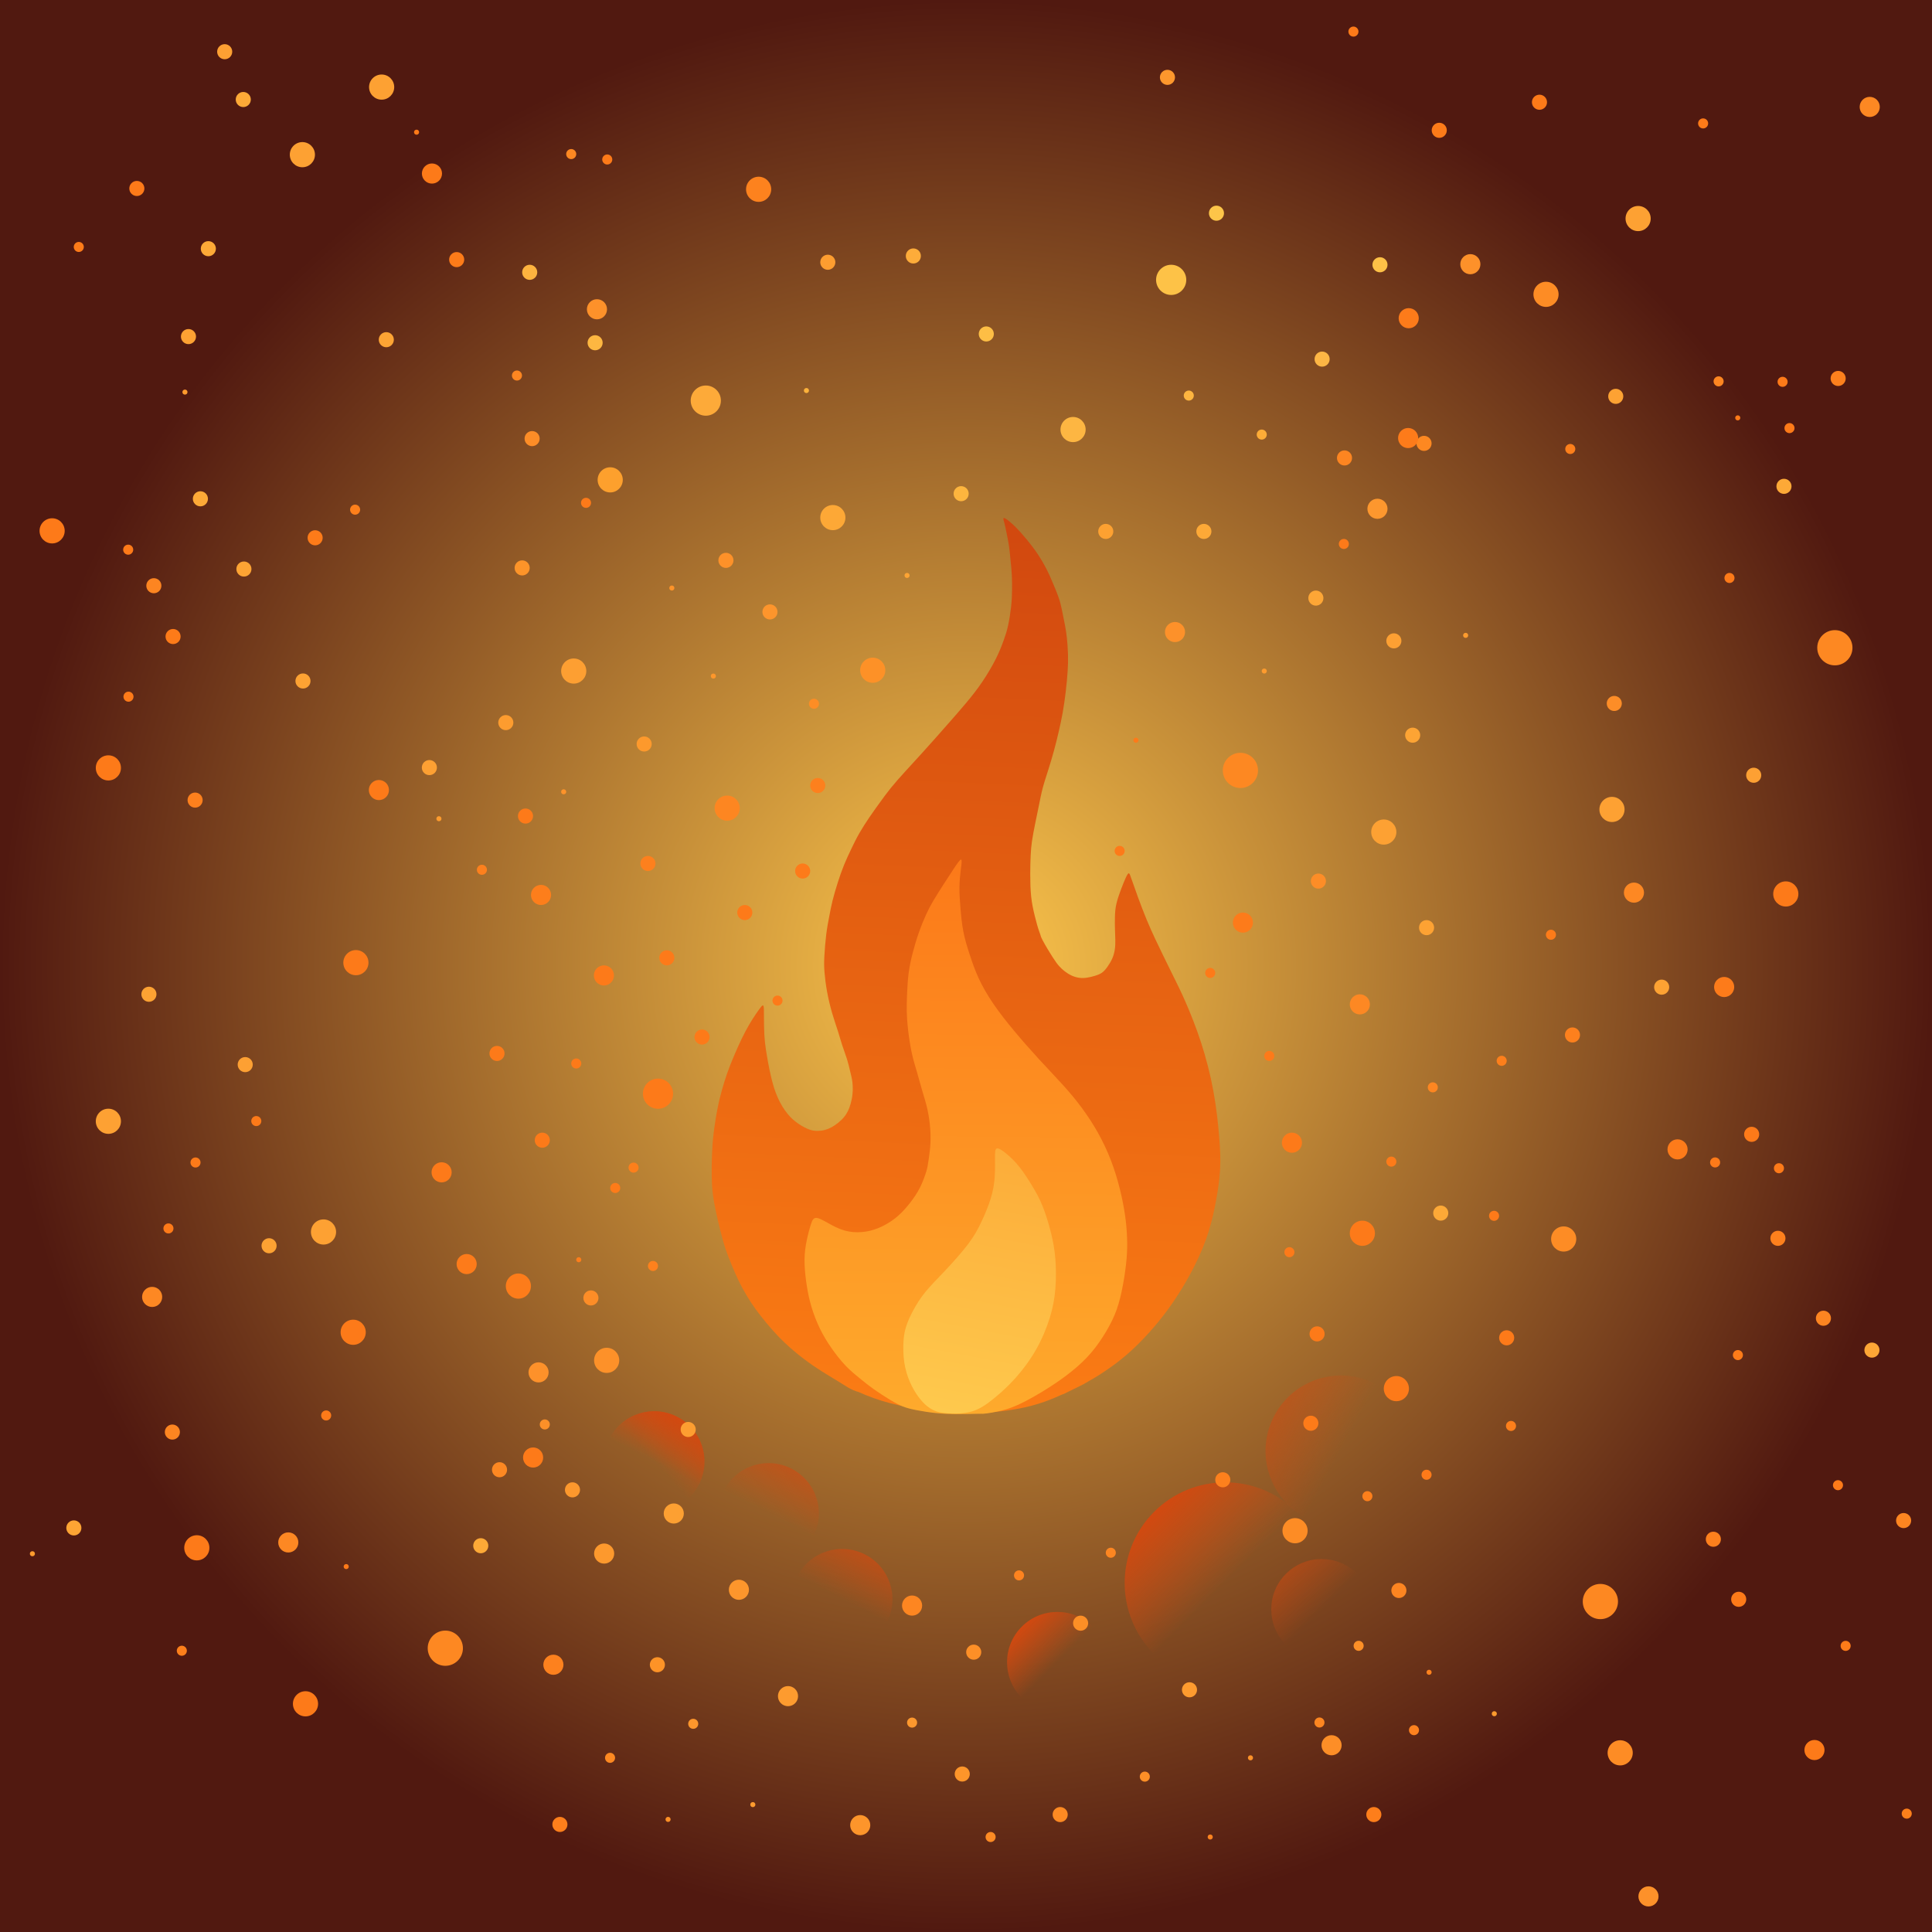 <svg width="1920" height="1920" version="1.1" viewBox="0 0 1920 1920" xmlns="http://www.w3.org/2000/svg" xmlns:xlink="http://www.w3.org/1999/xlink">
 <defs>
  <linearGradient id="a">
   <stop stop-color="#d24910" offset="0"/>
   <stop stop-color="#d24910" stop-opacity="0" offset=".5"/>
  </linearGradient>
  <linearGradient id="aj">
   <stop stop-color="#fec74c" offset="0"/>
   <stop stop-color="#511910" offset="1"/>
  </linearGradient>
  <linearGradient id="ae" x1="493.21" x2="533.15" y1="1183.3" y2="972.71" gradientUnits="userSpaceOnUse">
   <stop stop-color="#fec94d" offset="0"/>
   <stop stop-color="#fcac39" offset="1"/>
  </linearGradient>
  <linearGradient id="ao" x1="501.7" x2="505.78" y1="1183.6" y2="742.88" gradientUnits="userSpaceOnUse">
   <stop stop-color="#feaa2c" offset="0"/>
   <stop stop-color="#fc7919" offset="1"/>
  </linearGradient>
  <linearGradient id="an" x1="509.03" x2="541.34" y1="1183.9" y2="470.54" gradientTransform="matrix(1.25,0,0,1.25,320,0)" gradientUnits="userSpaceOnUse">
   <stop stop-color="#fb7c14" offset="0"/>
   <stop stop-color="#d1480f" offset="1"/>
  </linearGradient>
  <linearGradient id="ai" x1="512" x2="512" y2="1536" gradientTransform="scale(1.875,1.25)" gradientUnits="userSpaceOnUse">
   <stop stop-color="#08080d" offset="0"/>
   <stop stop-color="#511910" offset="1"/>
  </linearGradient>
  <radialGradient id="aa" cx="512" cy="768" r="512" gradientTransform="matrix(1.875,0,0,1.875,0,-480)" gradientUnits="userSpaceOnUse" xlink:href="#aj"/>
  <linearGradient id="ah" x1="504" x2="704" y1="1386" y2="1386" gradientTransform="translate(1369.4 -1134.7)" gradientUnits="userSpaceOnUse" xlink:href="#a"/>
  <linearGradient id="ag" x1="504" x2="704" y1="1386" y2="1386" gradientTransform="matrix(.5 0 0 .5 1609.1 -267.95)" gradientUnits="userSpaceOnUse" xlink:href="#a"/>
  <linearGradient id="af" x1="504" x2="704" y1="1386" y2="1386" gradientTransform="matrix(.5 0 0 .5 1757.6 -490.78)" gradientUnits="userSpaceOnUse" xlink:href="#a"/>
  <linearGradient id="aq" x1="504" x2="704" y1="1386" y2="1386" gradientTransform="matrix(.75 0 0 .75 1402.6 -397.58)" gradientUnits="userSpaceOnUse" xlink:href="#a"/>
  <linearGradient id="ap" x1="504" x2="704" y1="1386" y2="1386" gradientTransform="matrix(.5 0 0 .5 687.32 -2059.3)" gradientUnits="userSpaceOnUse" xlink:href="#a"/>
  <linearGradient id="am" x1="504" x2="704" y1="1386" y2="1386" gradientTransform="matrix(.5 0 0 .5 729.78 -2163.3)" gradientUnits="userSpaceOnUse" xlink:href="#a"/>
  <linearGradient id="al" x1="504" x2="704" y1="1386" y2="1386" gradientTransform="matrix(.5 0 0 .5 190.26 -2206.3)" gradientUnits="userSpaceOnUse" xlink:href="#a"/>
  <linearGradient id="ak" x1="504" x2="704" y1="1386" y2="1386" gradientTransform="matrix(.5 0 0 .5 693.35 -1934.6)" gradientUnits="userSpaceOnUse" xlink:href="#a"/>
 </defs>
 <g>
  <rect width="1920" height="1920" fill="url(#ai)"/>
  <rect width="1920" height="1920" fill="url(#aa)" style="mix-blend-mode:overlay"/>
  <rect width="1920" height="1920" fill="url(#aa)" opacity=".5" style="mix-blend-mode:overlay"/>
 </g>
 <g transform="translate(3.578 -74.674)">
  <path d="m993.94 589.47c-.156.057-.256.183-.305.378-.195.781.43 2.657 1.121 5.418.69 2.76 1.444 6.406 2.239 10.312.794 3.906 1.627 8.072 2.239 12.434.612 4.362 1.004 8.92 1.46 13.503.456 4.583.977 9.192 1.25 14.348.274 5.156.298 10.859.22 16.028-.078 5.169-.26 9.805-.911 15.703-.651 5.899-1.772 13.061-2.996 18.66-1.224 5.599-2.552 9.635-4.375 14.7-1.823 5.065-4.141 11.16-7.734 18.335-3.594 7.175-8.462 15.429-13.423 22.786-4.961 7.357-10.014 13.815-16.003 20.977-5.99 7.162-12.916 15.026-18.293 21.133-5.378 6.107-9.207 10.456-13.347 15.117-4.141 4.662-8.594 9.635-13.633 15.168-5.039 5.534-10.665 11.628-15.808 17.292-5.143 5.664-9.803 10.899-13.931 16.003-4.128 5.104-7.723 10.076-11.187 14.868-3.464 4.792-6.796 9.402-10.247 14.48-3.451 5.078-7.018 10.625-10 15.859-2.982 5.234-5.378 10.157-7.839 15.3-2.461 5.143-4.986 10.506-7.239 16.04-2.253 5.534-4.232 11.238-6.172 17.292-1.94 6.055-3.841 12.461-5.273 18.281s-2.395 11.054-3.372 16.184c-.977 5.13-1.968 10.158-2.827 17.046-.859 6.888-1.589 15.637-1.914 22.122-.326 6.484-.247 10.704.195 16.082.443 5.378 1.252 11.913 2.515 18.84 1.263 6.927 2.982 14.244 4.961 21.067 1.979 6.823 4.219 13.152 5.859 18.308 1.641 5.156 2.682 9.141 4.192 13.738 1.51 4.596 3.489 9.804 4.856 14.192 1.367 4.388 2.124 7.957 2.983 11.511.859 3.555 1.823 7.096 2.305 11.016.482 3.919.482 8.215.117 11.965-.365 3.75-1.095 6.954-1.851 9.636-.755 2.682-1.535 4.843-2.563 6.965-1.029 2.122-2.305 4.205-3.972 6.223-1.667 2.018-3.724 3.971-5.859 5.703-2.135 1.732-4.349 3.242-6.602 4.453-2.253 1.211-4.544 2.123-6.875 2.722-2.331.599-4.7.886-7.031.886-2.331 0-4.622-.287-6.809-.925-2.188-.638-4.271-1.627-6.133-2.59-1.862-.964-3.503-1.902-5.105-2.957s-3.165-2.227-4.675-3.438c-1.51-1.211-2.967-2.462-4.595-4.207-1.628-1.745-3.426-3.983-5.093-6.314-1.667-2.331-3.202-4.754-5.012-8.296s-3.894-8.202-5.735-13.977c-1.841-5.775-3.441-12.664-4.563-18.042-1.122-5.378-1.765-9.245-2.483-13.462-.718-4.217-1.509-8.783-2.043-13.874-.534-5.091-.812-10.707-.913-16.526-.101-5.819-.028-11.841-.129-15.447-.102-3.606-.378-4.798-1.116-4.651-.738.147-1.938 1.63-3.708 4.065-1.771 2.435-4.113 5.822-6.47 9.546-2.357 3.724-4.726 7.785-7.109 12.29-2.383 4.505-4.779 9.455-7.097 14.585-2.318 5.13-4.558 10.442-6.394 14.934-1.836 4.492-3.267 8.165-4.817 12.644-1.55 4.479-3.215 9.765-4.817 15.403-1.602 5.638-3.14 11.627-4.663 19.504-1.524 7.878-3.034 17.644-3.945 25.496-.911 7.852-1.223 13.789-1.458 20.508-.234 6.719-.39 14.22-.286 20.808.104 6.589.467 12.265 1.157 17.825.69 5.56 1.706 11.003 2.969 16.98 1.263 5.977 2.774 12.485 4.402 18.931s3.372 12.827 5.312 18.647 4.076 11.079 6.238 16.274c2.162 5.195 4.347 10.326 6.782 15.339 2.435 5.013 5.118 9.91 7.957 14.636 2.839 4.727 5.833 9.282 9.062 13.735s6.694 8.803 10.261 13.113c3.568 4.31 7.238 8.581 11.548 13.086 4.31 4.505 9.259 9.246 15.105 14.246 5.846 5 12.59 10.26 20.168 15.481 5.704 3.93 11.809 7.73 17.764 11.311 2.112 1.309 4.282 2.638 6.675 4.038 6.953 4.153 12.961 8.877 20.681 10.779 4.514 2.056 9.413 4.095 14.685 5.976 10.22 3.647 21.78 6.705 34.775 9.238s27.426 4.543 39.585 5.491 22.047.832 33.123.137c11.076-.695 23.339-1.968 34.121-3.848 10.782-1.88 20.08-4.365 28.965-7.546 6.008-2.151 11.571-4.561 16.743-6.904.46-.179 1.347-.378 1.733-.552 1.853-.833 3.416-1.754 5.225-2.632.068-.033.162-.072.23-.105 6.578-3.135 11.263-5.527 13.606-6.724.098-.05.115-.061.205-.107.113-.049.205-.028.33-.095.192-.105.961-.58 1.182-.701.887-.478 1.72-.961 3.733-2.192.19-.116.476-.299.688-.43 2.879-1.633 5.005-2.736 10.274-6.096 8.141-5.192 19.267-12.76 31.289-23.679 12.022-10.919 24.938-25.189 35.984-40.142 11.046-14.953 20.223-30.589 27.002-43.967 6.779-13.378 11.161-24.502 14.438-35.09 3.278-10.588 5.451-20.642 7.292-30.696 1.841-10.054 3.352-20.107 3.923-30.061s.204-19.808-.864-32.886-2.838-29.38-5.832-45.708c-2.995-16.328-7.213-32.682-12.188-47.969s-10.703-29.505-15.391-40.234c-4.688-10.729-8.333-17.967-11.953-25.259-3.62-7.292-7.214-14.636-10.183-20.73s-5.312-10.937-7.942-16.536-5.548-11.955-8.543-19.194c-2.995-7.24-6.068-15.363-8.75-22.681-2.682-7.318-4.973-13.828-6.379-17.891-1.406-4.062-1.927-5.678-2.676-5.671-.749.006-1.726 1.633-2.976 4.309-1.25 2.676-2.773 6.401-4.487 10.92-1.715 4.519-3.62 9.833-4.739 14.534-1.119 4.701-1.451 8.788-1.58 13.245-.129 4.456-.057 9.28.054 13.074.111 3.793.26 6.557.315 9.558.055 3.002.018 6.242-.405 9.446-.424 3.204-1.235 6.372-2.561 9.429-1.326 3.057-3.167 6.002-4.9 8.438-1.732 2.436-3.354 4.361-5.325 5.767-1.97 1.405-4.29 2.29-6.946 3.11-2.656.82-5.65 1.575-8.411 1.953s-5.286.379-7.786-.013c-2.5-.391-4.976-1.171-7.319-2.278s-4.557-2.541-6.562-4.077c-2.005-1.536-3.8-3.177-5.571-5.156-1.771-1.979-3.517-4.295-6.499-8.931-2.982-4.635-7.199-11.589-9.985-16.863-.65-1.23-1.013-2.126-1.523-3.193-.583-2.127-1.042-3.301-1.482-4.5-1.788-4.875-3.35-10.682-4.795-16.58-1.445-5.898-2.773-11.886-3.528-18.933-.755-7.048-.938-15.155-.938-22.368 0-7.214.182-13.534.43-18.674.247-5.14.56-9.099 1.289-14.099.729-5 1.874-11.042 3.098-17.109 1.224-6.068 2.525-12.161 3.723-18.098 1.198-5.938 2.293-11.718 3.804-17.473 1.51-5.755 3.437-11.484 5.442-17.812 2.005-6.328 4.088-13.256 5.911-19.949s3.386-13.15 4.793-19.27c1.406-6.12 2.656-11.902 3.789-18.308 1.133-6.406 2.149-13.438 2.996-20.613.846-7.175 1.523-14.49 1.914-20.649.391-6.159.494-11.159.325-16.68-.169-5.521-.613-11.564-1.121-16.304-.508-4.74-1.079-8.175-1.938-12.759-.859-4.583-2.005-10.312-2.969-14.844-.964-4.531-1.745-7.865-3.086-11.824-1.341-3.958-3.244-8.541-5.249-13.333-2.005-4.792-4.114-9.792-6.758-15-2.643-5.208-5.82-10.626-9.101-15.535-3.281-4.909-6.666-9.309-10.364-13.801-3.698-4.492-7.709-9.075-11.316-12.695-3.607-3.62-6.809-6.277-8.918-7.761-1.582-1.113-2.548-1.566-3.015-1.394z" fill="url(#an)" stroke-dasharray="12" stroke-linecap="round" stroke-linejoin="round" stroke-width="3"/>
  <path transform="matrix(1.25,0,0,1.25,320,0)" d="m521.58 1183.7c.442.044 1.326.133 4.729-.354 3.403-.486 9.325-1.547 14.643-3.123 5.318-1.576 10.032-3.668 15.645-6.6 5.613-2.932 12.124-6.703 18.488-10.769s12.581-8.426 18.237-12.993c5.657-4.567 10.754-9.34 15.291-14.643s8.515-11.137 11.918-16.867c3.403-5.731 6.231-11.358 8.412-17.486 2.18-6.128 3.712-12.757 4.994-19.711 1.282-6.953 2.313-14.23 2.858-20.506s.604-11.549.398-17.044c-.206-5.495-.678-11.211-1.591-17.589-.913-6.379-2.269-13.42-4.11-20.83-1.841-7.41-4.169-15.188-7.101-22.819s-6.467-15.114-10.386-22.112c-3.919-6.997-8.22-13.509-12.64-19.519s-8.957-11.52-14.761-17.958c-5.804-6.438-12.875-13.803-19.681-21.213-6.806-7.41-13.347-14.864-19.445-22.185-6.099-7.322-11.756-14.51-16.543-21.523-4.788-7.012-8.706-13.847-11.717-20.359s-5.114-12.698-7.088-18.709c-1.974-6.011-3.819-11.844-5.066-18.267-1.247-6.423-1.895-13.435-2.381-19.46s-.81-11.063-.751-15.925c.059-4.861.501-9.546 1.031-13.789.53-4.243 1.149-8.043.295-8.235-.854-.191-3.182 3.226-5.848 7.248-2.666 4.022-5.672 8.647-8.544 13.126-2.873 4.478-5.613 8.809-7.808 12.536-2.195 3.727-3.845 6.85-5.686 10.887-1.841 4.037-3.874 8.986-5.716 14.231-1.841 5.244-3.491 10.783-4.876 16.116-1.385 5.333-2.504 10.459-3.226 15.998-.722 5.539-1.046 11.49-1.267 16.676-.221 5.186-.339 9.605-.25 14.024.088 4.42.383 8.839 1.046 14.54.663 5.701 1.694 12.684 2.99 18.606s2.858 10.783 4.257 15.586c1.399 4.803 2.637 9.546 4.022 14.26 1.385 4.714 2.917 9.399 4.066 14.525 1.149 5.127 1.915 10.695 2.283 15.777s.339 9.678-.015 14.127c-.354 4.449-1.031 8.75-1.473 11.726s-.648 4.626-1.635 7.94c-.987 3.315-2.755 8.294-4.994 12.757-2.239 4.464-4.95 8.412-7.881 12.168-2.932 3.757-6.084 7.322-9.443 10.297s-6.924 5.362-10.621 7.351c-3.698 1.989-7.528 3.58-11.741 4.596-4.213 1.016-8.809 1.458-13.391 1.075-4.582-.383-9.148-1.591-14.231-4.066-5.082-2.475-10.68-6.217-13.98-7.042-3.3-.825-4.302 1.267-5.598 5.362-1.296 4.095-2.887 10.194-3.83 15.704s-1.237 10.43-1.046 15.851.869 11.343 1.768 17.015c.899 5.672 2.018 11.093 3.742 16.809 1.724 5.716 4.051 11.726 6.703 17.177 2.652 5.451 5.627 10.341 9.089 15.321s7.41 10.047 11.432 14.231c4.022 4.184 8.117 7.483 11.682 10.371s6.6 5.362 10.636 8.22c4.036 2.858 9.075 6.099 13.126 8.53 4.051 2.431 7.115 4.051 10.179 5.244 3.064 1.193 6.128 1.959 10.445 2.799 4.316.84 9.885 1.753 15.409 2.328s11.004.81 17.015.84c6.011.029 12.551-.147 15.821-.236 3.27-.088 3.27-.088 3.712-.044z" fill="url(#ao)"/>
  <path transform="matrix(1.25,0,0,1.25,320,0)" d="m513.44 1182c6.542-1.854 11.958-5.665 17.615-10.238 5.656-4.573 11.552-9.906 17.394-16.437 5.842-6.531 11.629-14.259 16.379-22.601 4.75-8.343 8.462-17.299 10.966-25.431s3.801-15.438 4.419-23.246c.619-7.808.56-16.116-.029-23.423-.589-7.307-1.709-13.612-3.447-20.654-1.738-7.042-4.095-14.82-6.629-21.125s-5.244-11.137-8.397-16.352c-3.153-5.215-6.747-10.813-10.341-15.291-3.595-4.478-7.189-7.837-10.371-10.43-3.182-2.593-5.952-4.419-7.366-3.977-1.414.442-1.473 3.152-1.444 7.425.029 4.272.147 10.106-.265 15.704-.412 5.598-1.355 10.96-3.182 16.853-1.827 5.893-4.537 12.315-7.277 18.149s-5.51 11.078-10.518 17.737c-5.009 6.659-12.256 14.731-18.503 21.36s-11.49 11.815-15.674 16.971c-4.184 5.156-7.307 10.282-9.723 14.79-2.416 4.508-4.125 8.397-5.333 12.05-1.208 3.653-1.915 7.071-2.239 11.962s-.265 11.255.589 17.059 2.504 11.048 4.478 15.586c1.974 4.537 4.272 8.367 6.511 11.461s4.419 5.451 6.585 7.285c2.166 1.834 4.316 3.145 6.635 4.134s4.806 1.657 9.882 2.042c5.077.386 12.743.491 19.284-1.363z" fill="url(#ae)" stroke-dasharray="9.6" stroke-linecap="round" stroke-linejoin="round" stroke-width="2.4"/>
 </g>
 <g stroke-dasharray="12" stroke-linecap="round" stroke-linejoin="round" stroke-width="3">
  <circle transform="rotate(117.17)" cx="995.35" cy="-1241.6" r="50" fill="url(#ak)" style="mix-blend-mode:overlay"/>
  <circle transform="rotate(137.87)" cx="492.26" cy="-1513.3" r="50" fill="url(#al)" opacity=".65" style="mix-blend-mode:overlay"/>
  <circle transform="rotate(45)" cx="1973.4" cy="251.34" r="100" fill="url(#ah)" style="mix-blend-mode:overlay"/>
  <circle transform="rotate(28.173)" cx="1855.6" cy="641.92" r="75" fill="url(#aq)" opacity=".5" style="mix-blend-mode:overlay"/>
  <circle transform="rotate(117.17)" cx="989.32" cy="-1366.3" r="50" fill="url(#ap)" opacity=".584" style="mix-blend-mode:overlay"/>
  <circle transform="rotate(117.17)" cx="1031.8" cy="-1470.3" r="50" fill="url(#am)" opacity=".65" style="mix-blend-mode:overlay"/>
  <circle transform="rotate(45)" cx="1911.1" cy="425.05" r="50" fill="url(#ag)" style="mix-blend-mode:overlay"/>
  <circle transform="rotate(45)" cx="2059.6" cy="202.22" r="50" fill="url(#af)" opacity=".5" style="mix-blend-mode:overlay"/>
 </g>
 <g stroke-dasharray="12" stroke-linecap="round" stroke-linejoin="round" stroke-width="3">
  <circle cx="734.31" cy="1579.9" r="10" fill="#fd962c"/>
  <circle cx="549.96" cy="1654.4" r="10" fill="#fd811e"/>
  <circle cx="600.4" cy="1543.9" r="10" fill="#fd992d"/>
  <circle cx="669.59" cy="1504.1" r="10" fill="#fda032"/>
  <circle cx="854.89" cy="1813.8" r="10" fill="#fd952b"/>
  <circle id="z" cx="1287" cy="1521.2" r="12.5" fill="#fd8c25" stroke-dasharray="12" stroke-linecap="round" stroke-linejoin="round" stroke-width="3"/>
  <circle cx="602.9" cy="1351.9" r="12.5" fill="#fd9129"/>
  <circle cx="515.17" cy="1278.1" r="12.5" fill="#fd7c1a"/>
  <circle cx="722.67" cy="803.12" r="12.5" fill="#fd8621"/>
  <circle cx="867.31" cy="666.07" r="12.5" fill="#fd9127"/>
  <circle cx="1368.9" cy="505.62" r="10" fill="#fd972e"/>
  <circle id="y" cx="1232.7" cy="765.62" r="17.5" fill="#fd8822" stroke-dasharray="12" stroke-linecap="round" stroke-linejoin="round" stroke-width="3"/>
  <circle id="t" cx="1167.7" cy="628.12" r="10" fill="#fd912a" stroke-dasharray="12" stroke-linecap="round" stroke-linejoin="round" stroke-width="3"/>
  <circle id="k" cx="1235.2" cy="916.88" r="10" fill="#fd7b1a" stroke-dasharray="12" stroke-linecap="round" stroke-linejoin="round" stroke-width="3"/>
  <circle id="s" cx="1351.4" cy="998.12" r="10" fill="#fd8823" stroke-dasharray="12" stroke-linecap="round" stroke-linejoin="round" stroke-width="3"/>
  <circle id="n" cx="1283.9" cy="1135.6" r="10" fill="#fd7a19" stroke-dasharray="12" stroke-linecap="round" stroke-linejoin="round" stroke-width="3"/>
  <circle id="g" cx="1308.9" cy="1325.6" r="7.5" fill="#fd7a19" stroke-dasharray="12" stroke-linecap="round" stroke-linejoin="round" stroke-width="3"/>
  <circle id="l" cx="1215.2" cy="1470.6" r="7.5" fill="#fd801d" stroke-dasharray="12" stroke-linecap="round" stroke-linejoin="round" stroke-width="3"/>
  <circle id="r" cx="1302.7" cy="1414.4" r="7.5" fill="#fd7b19" stroke-dasharray="12" stroke-linecap="round" stroke-linejoin="round" stroke-width="3"/>
  <circle id="m" cx="1353.9" cy="1225.6" r="12.5" fill="#fd7a19" stroke-dasharray="12" stroke-linecap="round" stroke-linejoin="round" stroke-width="3"/>
  <circle id="ac" cx="1387.7" cy="1380" r="12.5" fill="#fd7a19" stroke-dasharray="12" stroke-linecap="round" stroke-linejoin="round" stroke-width="3"/>
  <circle id="f" cx="1375.2" cy="826.88" r="12.5" fill="#fda133" stroke-dasharray="12" stroke-linecap="round" stroke-linejoin="round" stroke-width="3"/>
  <circle cx="570.17" cy="666.88" r="12.5" fill="#fd9f32"/>
  <circle cx="606.42" cy="476.88" r="12.5" fill="#fda02d"/>
  <circle cx="1066.4" cy="426.88" r="12.5" fill="#fdb642"/>
  <circle cx="827.67" cy="514.38" r="12.5" fill="#fda836"/>
  <circle cx="753.92" cy="188.12" r="12.5" fill="#fd821e"/>
  <circle cx="1163.9" cy="278.12" r="15" fill="#fdc247"/>
  <circle cx="701.42" cy="398.12" r="15" fill="#fdaa39"/>
  <circle cx="600.17" cy="969.38" r="10" fill="#fd7a19"/>
  <circle cx="537.67" cy="889.38" r="10" fill="#fd7e1b"/>
  <circle cx="653.92" cy="1086.9" r="15" fill="#fd7a19"/>
  <circle cx="906.42" cy="1595.6" r="10" fill="#fd8621"/>
  <circle cx="1323.3" cy="1734.4" r="10" fill="#fd8e27"/>
  <circle cx="783.11" cy="1685.6" r="10" fill="#fd9b2f"/>
  <circle cx="956.27" cy="1763" r="7.5" fill="#fd952a"/>
  <circle cx="556.42" cy="1813.1" r="7.5" fill="#fd7f1c"/>
  <circle cx="967.67" cy="1641.9" r="7.5" fill="#fd8f27"/>
  <circle cx="1053.6" cy="1803.3" r="7.5" fill="#fd8a23"/>
  <circle cx="984.45" cy="1825.6" r="5" fill="#fd8b24"/>
  <circle cx="1137.7" cy="1765.6" r="5" fill="#fd8f27"/>
  <circle cx="1405.2" cy="1719.4" r="5" fill="#fd821f"/>
  <circle cx="1103.9" cy="1543.1" r="5" fill="#fd8621"/>
  <circle cx="1012.7" cy="1565.6" r="5" fill="#fd831f"/>
  <circle cx="541.42" cy="1415.6" r="5" fill="#fd9028"/>
  <circle cx="611.42" cy="1180.6" r="5" fill="#fd7b19"/>
  <circle cx="572.67" cy="1056.9" r="5" fill="#fd7a19"/>
  <circle cx="772.67" cy="994.38" r="5" fill="#fd7a19"/>
  <circle cx="808.92" cy="699.38" r="5" fill="#fd8d25"/>
  <circle cx="1253.9" cy="431.88" r="5" fill="#fdac37"/>
 </g>
 <circle cx="1112.7" cy="845.62" r="5" fill="#fd7a19" stroke-dasharray="12" stroke-linecap="round" stroke-linejoin="round" stroke-width="3"/>
 <circle id="c" cx="1202.7" cy="966.88" r="5" fill="#fd7a19" stroke-dasharray="12" stroke-linecap="round" stroke-linejoin="round" stroke-width="3"/>
 <circle id="ab" cx="1261.4" cy="1049.4" r="5" fill="#fd7a19" stroke-dasharray="12" stroke-linecap="round" stroke-linejoin="round" stroke-width="3"/>
 <g stroke-dasharray="12" stroke-linecap="round" stroke-linejoin="round" stroke-width="3">
  <circle id="w" cx="1423.9" cy="1080.6" r="5" fill="#fd8621" stroke-dasharray="12" stroke-linecap="round" stroke-linejoin="round" stroke-width="3"/>
  <circle id="q" cx="1382.7" cy="1154.4" r="5" fill="#fd7b19" stroke-dasharray="12" stroke-linecap="round" stroke-linejoin="round" stroke-width="3"/>
  <circle id="i" cx="1281.4" cy="1244.4" r="5" fill="#fd7a19" stroke-dasharray="12" stroke-linecap="round" stroke-linejoin="round" stroke-width="3"/>
  <circle id="p" cx="1417.7" cy="1465.6" r="5" fill="#fd7a19" stroke-dasharray="12" stroke-linecap="round" stroke-linejoin="round" stroke-width="3"/>
  <circle id="b" cx="1358.9" cy="1486.9" r="5" fill="#fd7f1b" stroke-dasharray="12" stroke-linecap="round" stroke-linejoin="round" stroke-width="3"/>
  <circle cx="1181.4" cy="393.12" r="5" fill="#fdb540"/>
  <circle cx="567.67" cy="153.12" r="5" fill="#fd8822"/>
  <circle cx="478.92" cy="864.38" r="5" fill="#fd801d"/>
  <circle cx="560.17" cy="786.88" r="2.5" fill="#fd932a"/>
  <circle cx="667.67" cy="584.38" r="2.5" fill="#fd9329"/>
  <circle cx="901.42" cy="571.88" r="2.5" fill="#fda434"/>
  <circle id="j" cx="1256.4" cy="666.88" r="2.5" fill="#fd9b2e" stroke-dasharray="12" stroke-linecap="round" stroke-linejoin="round" stroke-width="3"/>
  <circle id="x" cx="1128.9" cy="735.62" r="2.5" fill="#fd7a19" stroke-dasharray="12" stroke-linecap="round" stroke-linejoin="round" stroke-width="3"/>
  <circle cx="801.42" cy="388.12" r="2.5" fill="#fdb23b"/>
  <circle cx="708.92" cy="671.88" r="2.5" fill="#fd972b"/>
  <circle cx="906.42" cy="1711.9" r="5" fill="#fd982e"/>
  <circle cx="653.3" cy="1654.4" r="7.5" fill="#fd9327"/>
  <circle cx="683.92" cy="1420.6" r="7.5" fill="#fd9e31"/>
 </g>
 <g fill="#fd7a19" stroke-dasharray="12" stroke-linecap="round" stroke-linejoin="round" stroke-width="3">
  <circle cx="538.92" cy="1133.1" r="7.5"/>
  <circle cx="697.67" cy="1030.6" r="7.5"/>
  <circle cx="493.92" cy="1046.9" r="7.5"/>
  <circle cx="662.67" cy="951.88" r="7.5"/>
  <circle cx="740.17" cy="906.88" r="7.5"/>
 </g>
 <g stroke-dasharray="12" stroke-linecap="round" stroke-linejoin="round" stroke-width="3">
  <circle cx="797.67" cy="865.62" r="7.5" fill="#fd7b1a"/>
  <circle cx="812.67" cy="780.62" r="7.5" fill="#fd801d"/>
  <circle cx="502.67" cy="718.12" r="7.5" fill="#fd9c2f"/>
  <circle cx="640.17" cy="739.38" r="7.5" fill="#fd992c"/>
  <circle cx="955.17" cy="490.62" r="7.5" fill="#fdb53e"/>
  <circle cx="1098.9" cy="528.12" r="7.5" fill="#fda131"/>
  <circle id="e" cx="1196.4" cy="528.12" r="7.5" fill="#fda937" stroke-dasharray="12" stroke-linecap="round" stroke-linejoin="round" stroke-width="3"/>
  <circle cx="1415.2" cy="440.62" r="7.5" fill="#fd8821"/>
  <circle id="ad" cx="1307.7" cy="594.38" r="7.5" fill="#fda636" stroke-dasharray="12" stroke-linecap="round" stroke-linejoin="round" stroke-width="3"/>
  <circle id="d" cx="1417.7" cy="921.88" r="7.5" fill="#fda233" stroke-dasharray="12" stroke-linecap="round" stroke-linejoin="round" stroke-width="3"/>
  <circle id="v" cx="1310.2" cy="875.62" r="7.5" fill="#fd8d27" stroke-dasharray="12" stroke-linecap="round" stroke-linejoin="round" stroke-width="3"/>
  <circle id="o" cx="1385.2" cy="636.88" r="7.5" fill="#fda033" stroke-dasharray="12" stroke-linecap="round" stroke-linejoin="round" stroke-width="3"/>
  <circle id="u" cx="1403.9" cy="730.62" r="7.5" fill="#fda434" stroke-dasharray="12" stroke-linecap="round" stroke-linejoin="round" stroke-width="3"/>
  <circle cx="765.17" cy="608.12" r="7.5" fill="#fd952c"/>
  <circle cx="518.92" cy="564.38" r="7.5" fill="#fd9429"/>
  <circle cx="721.42" cy="556.88" r="7.5" fill="#fd9129"/>
  <circle cx="591.42" cy="340.62" r="7.5" fill="#fdb741"/>
  <circle cx="526.42" cy="270.62" r="7.5" fill="#fdb33f"/>
  <circle cx="822.67" cy="260.62" r="7.5" fill="#fd9d30"/>
  <circle cx="907.67" cy="254.38" r="7.5" fill="#fdac3a"/>
  <circle cx="980.17" cy="331.88" r="7.5" fill="#fdbe45"/>
  <circle cx="1208.9" cy="211.88" r="7.5" fill="#fdc549"/>
  <circle cx="1160.2" cy="76.875" r="7.5" fill="#fd972d"/>
  <circle cx="1371.4" cy="263.12" r="7.5" fill="#fdc147"/>
  <circle cx="1313.9" cy="356.88" r="7.5" fill="#fdb645"/>
  <circle cx="643.92" cy="858.12" r="7.5" fill="#fd801d"/>
  <circle cx="568.92" cy="1480.6" r="7.5" fill="#fd982d"/>
  <circle cx="496.42" cy="1460.6" r="7.5" fill="#fd8822"/>
  <circle cx="1182.1" cy="1679.3" r="7.5" fill="#fd9b2f"/>
  <circle id="h" cx="1390.2" cy="1580.6" r="7.5" fill="#fd8521" stroke-dasharray="12" stroke-linecap="round" stroke-linejoin="round" stroke-width="3"/>
  <circle cx="1350.2" cy="1635.6" r="5" fill="#fd9027"/>
  <circle cx="1365.3" cy="1803.3" r="7.5" fill="#fd7e1b"/>
  <circle cx="1073.9" cy="1613.1" r="7.5" fill="#fd8f26"/>
  <circle cx="748.16" cy="1793.4" r="2.5" fill="#fd9b2f"/>
  <circle cx="575.17" cy="1251.9" r="2.5" fill="#fd7d1b"/>
  <circle cx="663.92" cy="1808.1" r="2.5" fill="#fd9026"/>
  <circle cx="1242.7" cy="1746.9" r="2.5" fill="#fd9229"/>
  <circle cx="1420.2" cy="1661.9" r="2.5" fill="#fd821e"/>
  <circle cx="1202.7" cy="1825.6" r="2.5" fill="#fd8320"/>
  <circle cx="606.27" cy="1746.9" r="5" fill="#fd8922"/>
  <circle cx="688.92" cy="1713.1" r="5" fill="#fd962c"/>
  <circle cx="648.92" cy="1258.1" r="5" fill="#fd811d"/>
 </g>
 <use transform="translate(266.97 -289.91)" xlink:href="#z"/>
 <use transform="translate(478.24 63.996)" xlink:href="#k"/>
 <use transform="translate(431.88 -198.32)" xlink:href="#g"/>
 <use transform="translate(551.68 -239.98)" xlink:href="#l"/>
 <use transform="translate(420.81 -337.2)" xlink:href="#m"/>
 <use transform="translate(344.4 192.26)" xlink:href="#q"/>
 <use transform="translate(142.71 -69.813)" xlink:href="#b"/>
 <use transform="translate(235.4 677.45)" xlink:href="#e"/>
 <use transform="translate(233.65 59.137)" xlink:href="#d"/>
 <use transform="translate(421.9 -270.55)" xlink:href="#h"/>
 <use transform="translate(590.76 -121.9)" xlink:href="#y"/>
 <use transform="translate(164.18 -481.56)" xlink:href="#k"/>
 <use transform="translate(272.4 -111.03)" xlink:href="#s"/>
 <use transform="translate(611.54 -1094.5)" xlink:href="#l"/>
 <use transform="translate(226.76 -22.473)" xlink:href="#f"/>
 <use transform="translate(568.82 -587.43)" xlink:href="#c"/>
 <use transform="translate(457.34 -475.02)" xlink:href="#ab"/>
 <use transform="translate(284.03 -701.61)" xlink:href="#w"/>
 <use transform="translate(158.6 -225.46)" xlink:href="#q"/>
 <use transform="translate(-82.194 -925.02)" xlink:href="#p"/>
 <use transform="translate(201.62 -1040.7)" xlink:href="#b"/>
 <use transform="translate(200.15 -35.461)" xlink:href="#j"/>
 <use transform="translate(576.49 -44.816)" xlink:href="#e"/>
 <use transform="translate(294.05 -176.53)" xlink:href="#v"/>
 <use transform="translate(357.61 133.55)" xlink:href="#o"/>
 <use transform="translate(-54.047 -1125.5)" xlink:href="#h"/>
 <use transform="translate(249.41 -1228.7)" xlink:href="#z"/>
 <use transform="translate(293.52 -365.57)" xlink:href="#t"/>
 <use transform="translate(164.76 -600.64)" xlink:href="#k"/>
 <use transform="translate(506.72 -891.86)" xlink:href="#s"/>
 <use transform="translate(221.01 -1224)" xlink:href="#g"/>
 <use transform="translate(127.62 -1284.9)" xlink:href="#r"/>
 <use transform="translate(252.75 -609.69)" xlink:href="#f"/>
 <use transform="translate(489.84 -844.23)" xlink:href="#c"/>
 <use transform="translate(516.98 -623.96)" xlink:href="#ab"/>
 <use transform="translate(63.627 -1213)" xlink:href="#i"/>
 <use transform="translate(598.06 -320.35)" xlink:href="#x"/>
 <use transform="translate(188.02 -528)" xlink:href="#d"/>
 <use transform="translate(-574.45 -320.77)" xlink:href="#t"/>
 <use transform="translate(-854.62 -963.14)" xlink:href="#n"/>
 <use transform="translate(-1172.9 -1138.3)" xlink:href="#g"/>
 <use transform="translate(-989.53 -879.95)" xlink:href="#r"/>
 <use transform="translate(-1302.1 -698.05)" xlink:href="#m"/>
 <use transform="translate(-1074.7 -673.17)" xlink:href="#f"/>
 <use transform="translate(-620.31 -467.16)" xlink:href="#c"/>
 <use transform="translate(-910.15 -707.4)" xlink:href="#w"/>
 <use transform="translate(-1304.4 -908.98)" xlink:href="#q"/>
 <use transform="translate(-677.92 -1085.9)" xlink:href="#i"/>
 <use transform="translate(-1006 -980.4)" xlink:href="#b"/>
 <use transform="translate(-1072.6 -277.22)" xlink:href="#j"/>
 <use transform="translate(-989.35 -280.98)" xlink:href="#e"/>
 <use transform="translate(-781.39 -439.73)" xlink:href="#v"/>
 <use transform="translate(-1161.9 -585.49)" xlink:href="#o"/>
 <use transform="translate(-1020 -393.03)" xlink:href="#u"/>
 <use transform="translate(-1237.3 -998.52)" xlink:href="#h"/>
 <use transform="translate(-907.35 -350.46)" xlink:href="#n"/>
 <use transform="translate(-786.66 -514.61)" xlink:href="#g"/>
 <use transform="translate(-1021.3 -675.47)" xlink:href="#l"/>
 <use transform="translate(-1130.7 -781.83)" xlink:href="#r"/>
 <use transform="translate(-1000.2 -268.93)" xlink:href="#m"/>
 <use transform="translate(-1280 -616.87)" xlink:href="#ac"/>
 <use transform="translate(-1267.5 287.43)" xlink:href="#f"/>
 <use transform="translate(-1075 -274.52)" xlink:href="#c"/>
 <use transform="translate(-1026.7 -130.3)" xlink:href="#i"/>
 <use transform="translate(-820.2 146.75)" xlink:href="#j"/>
 <use transform="translate(-997.25 -32.416)" xlink:href="#e"/>
 <use transform="translate(-1116.6 -245.12)" xlink:href="#d"/>
 <use transform="translate(-958.49 125.94)" xlink:href="#o"/>
 <use transform="translate(-848.86 -1156.4)" xlink:href="#r"/>
 <use transform="translate(-995.93 -740.33)" xlink:href="#f"/>
 <use transform="translate(-1290.3 -919.34)" xlink:href="#p"/>
 <use transform="translate(-714.92 -604.25)" xlink:href="#x"/>
 <use transform="translate(-954.63 -429.22)" xlink:href="#e"/>
 <use transform="translate(-1230.4 -587.39)" xlink:href="#d"/>
 <use transform="translate(-1161.5 -165.12)" xlink:href="#u"/>
 <use transform="translate(-790.15 872.34)" xlink:href="#y"/>
 <use transform="translate(-632.48 735.74)" xlink:href="#t"/>
 <use transform="translate(-1200.2 290.74)" xlink:href="#s"/>
 <use transform="translate(-754.1 312.86)" xlink:href="#n"/>
 <use transform="translate(-1158.3 312.6)" xlink:href="#m"/>
 <use transform="translate(-1084.1 313.22)" xlink:href="#ac"/>
 <use transform="translate(-1053.7 397.45)" xlink:href="#f"/>
 <use transform="translate(-878.56 439.79)" xlink:href="#c"/>
 <use transform="translate(-1087.1 -89.13)" xlink:href="#i"/>
 <use transform="translate(-1178.2 153.59)" xlink:href="#b"/>
 <use transform="translate(-1224.2 877.2)" xlink:href="#j"/>
 <use transform="translate(-1150.3 316.14)" xlink:href="#d"/>
 <use transform="translate(-1330.5 787.81)" xlink:href="#u"/>
 <use transform="translate(-1218.9 -157.42)" xlink:href="#h"/>
 <use transform="translate(-771.44 339.34)" xlink:href="#k"/>
 <use transform="translate(-1064.9 534.74)" xlink:href="#s"/>
 <use transform="translate(-845.03 29.439)" xlink:href="#n"/>
 <use transform="translate(-1002.9 98.379)" xlink:href="#m"/>
 <use transform="translate(-1035.3 253.93)" xlink:href="#c"/>
 <use transform="translate(-729.27 -326.53)" xlink:href="#b"/>
 <use transform="translate(-784.84 821.24)" xlink:href="#x"/>
 <use transform="translate(-718.62 1008)" xlink:href="#e"/>
 <use transform="translate(-1269.7 66.201)" xlink:href="#d"/>
 <use transform="translate(-722.95 414.25)" xlink:href="#v"/>
 <use transform="translate(-1141.5 421.12)" xlink:href="#o"/>
 <use transform="translate(323.12 220.74)" xlink:href="#z"/>
 <use transform="translate(357.74 825.97)" xlink:href="#y"/>
 <use transform="translate(470.54 1256.5)" xlink:href="#t"/>
 <use transform="translate(519.3 603.55)" xlink:href="#n"/>
 <use transform="translate(419 263.77)" xlink:href="#g"/>
 <use transform="translate(487.51 59.077)" xlink:href="#l"/>
 <use transform="translate(-112.64 631.2)" xlink:href="#w"/>
 <use transform="translate(451.49 481.25)" xlink:href="#q"/>
 <use transform="translate(408.86 10.364)" xlink:href="#p"/>
 <use transform="translate(536 315.47)" xlink:href="#b"/>
 <use transform="translate(228.63 1036.2)" xlink:href="#j"/>
 <use transform="translate(501.59 -69.483)" xlink:href="#h"/>
 <use transform="translate(431.93 225.35)" xlink:href="#k"/>
 <use transform="translate(188.41 3.897)" xlink:href="#g"/>
 <use transform="translate(347.5 -442.06)" xlink:href="#l"/>
 <use transform="translate(282.08 241.38)" xlink:href="#c"/>
 <use transform="translate(486.5 -83.423)" xlink:href="#i"/>
 <use transform="translate(286.75 -310.39)" xlink:href="#p"/>
 <use transform="translate(133.45 -432.68)" xlink:href="#b"/>
 <use transform="translate(552.61 747.34)" xlink:href="#ad"/>
</svg>
